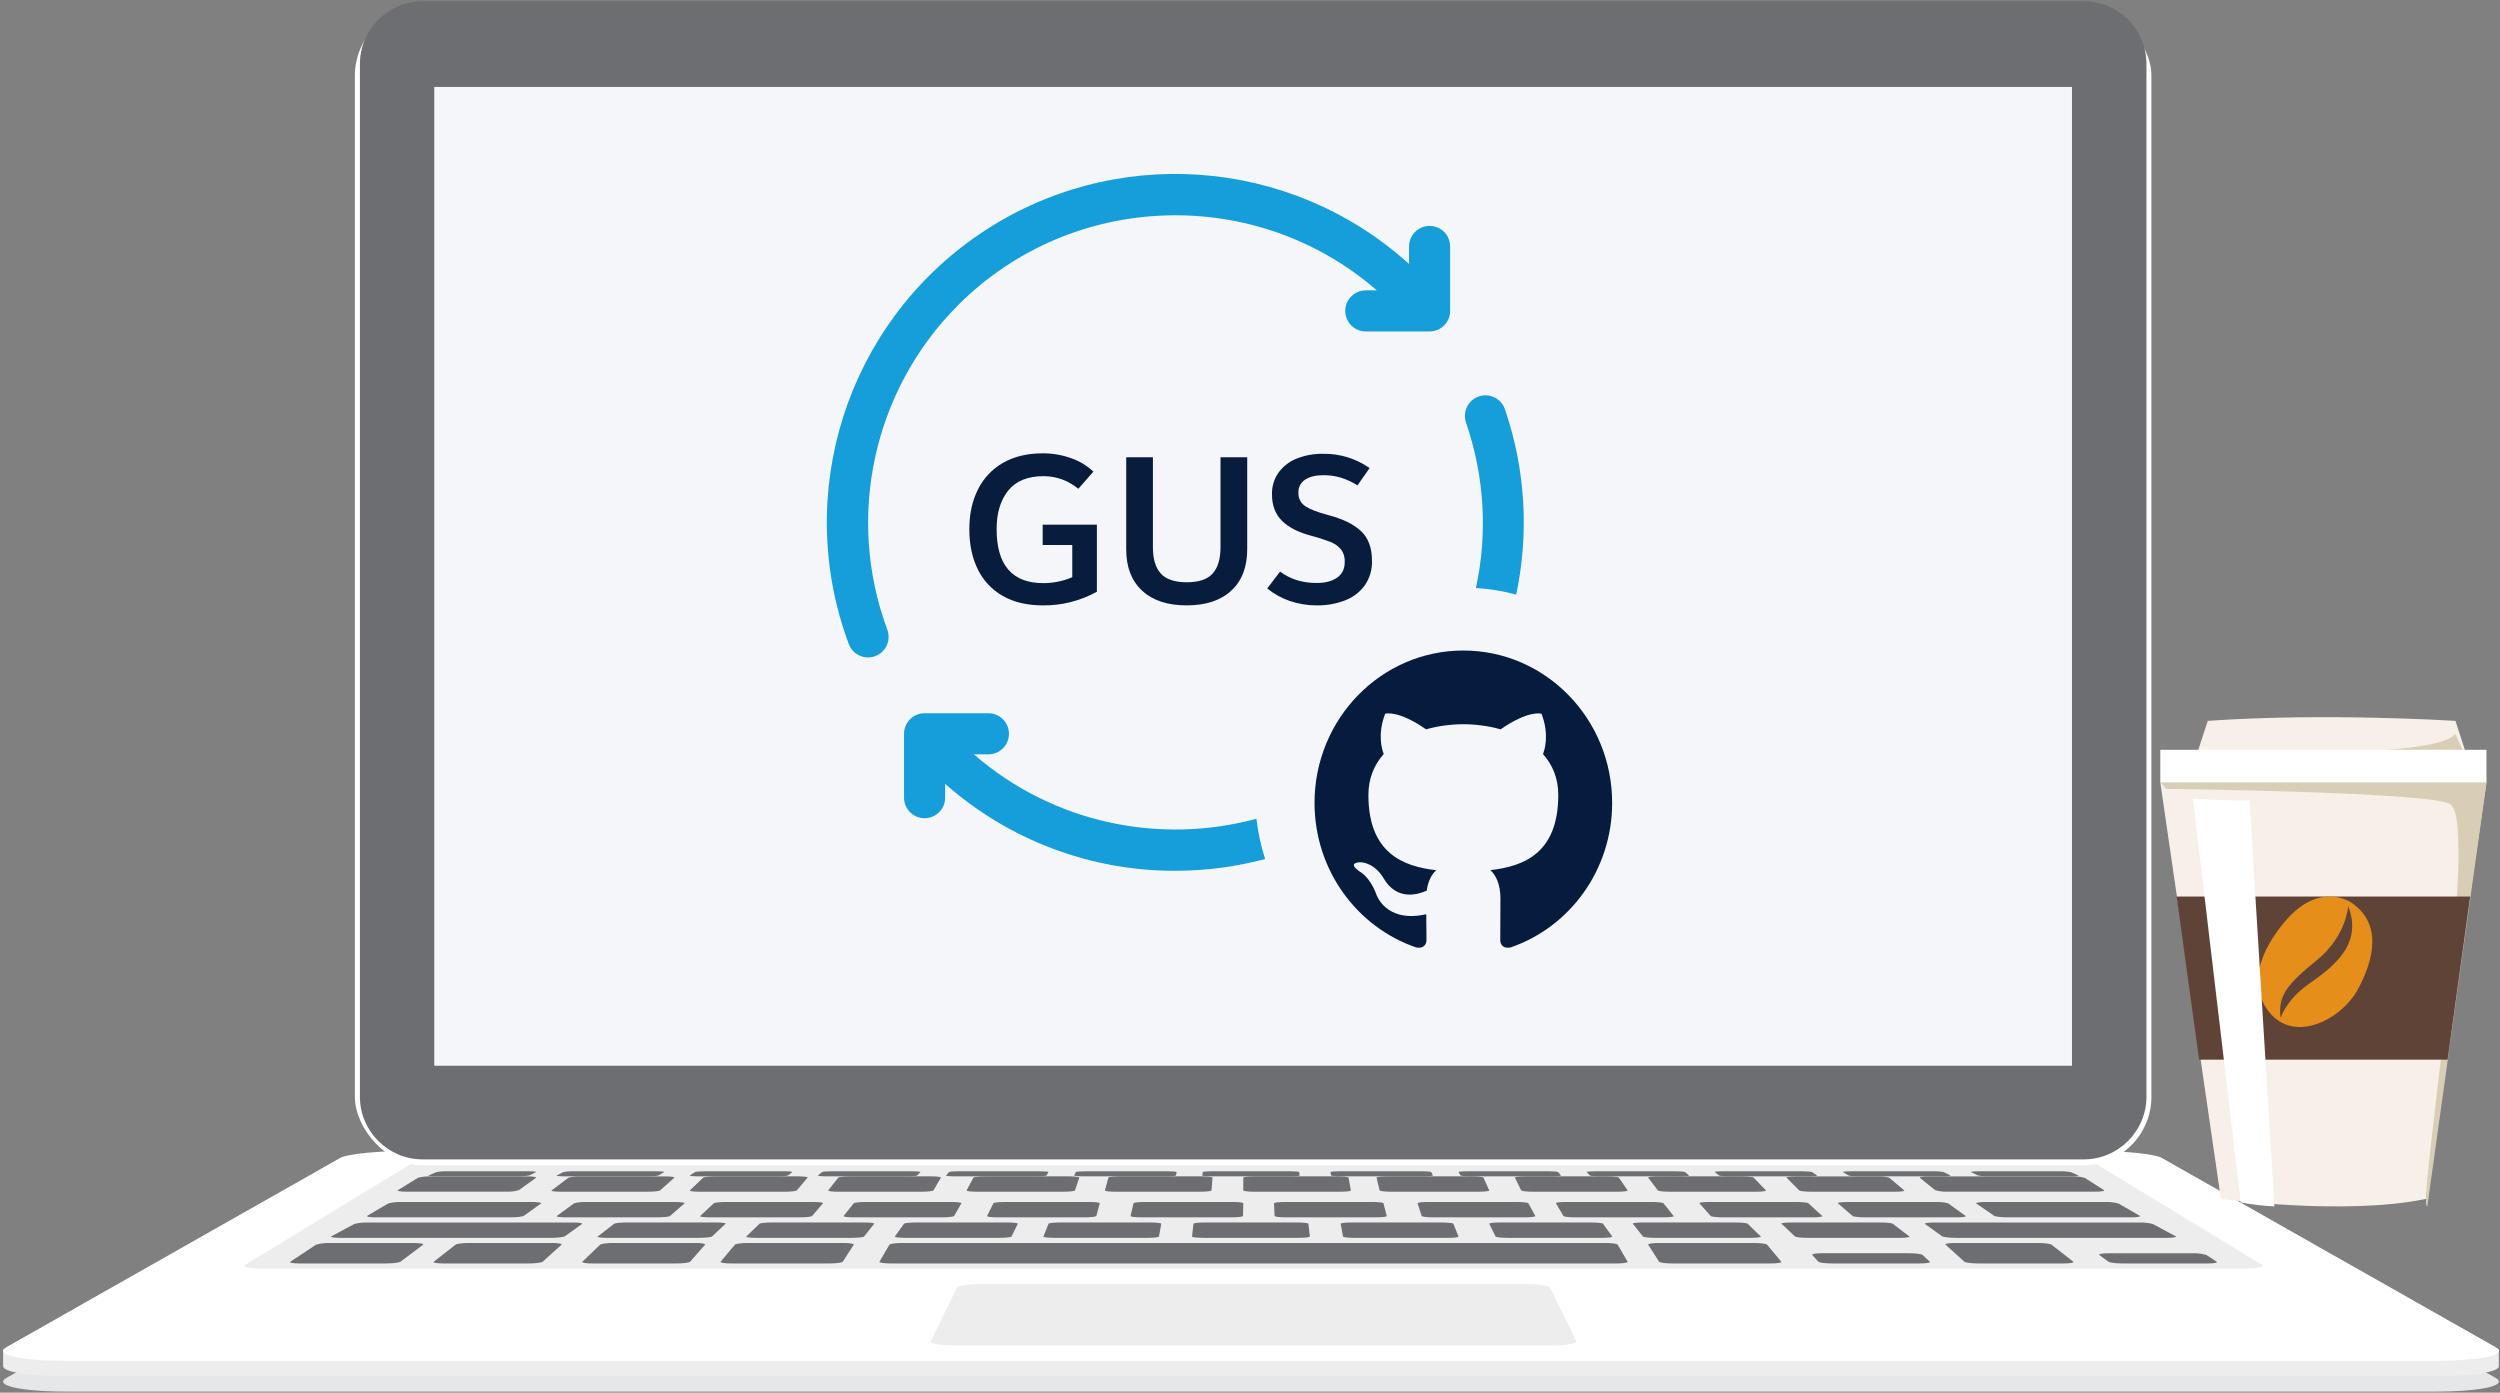 <?xml version="1.0" encoding="UTF-8"?>
<svg width="219px" height="122px" viewBox="0 0 219 122" version="1.1" xmlns="http://www.w3.org/2000/svg" xmlns:xlink="http://www.w3.org/1999/xlink">
    <rect x="0" y="0" width="219" height="122" fill="#808080" stroke="none"/>
    <!-- Generator: Sketch 53 (72520) - https://sketchapp.com -->
    <title>create-app</title>
    <desc>Created with Sketch.</desc>
    <g id="home" stroke="none" stroke-width="1" fill="none" fill-rule="evenodd">
        <g id="home-with-getting-started" transform="translate(-93, -1300)" fill-rule="nonzero">
            <g id="create-app" transform="translate(93, 1300.084)">
                <g id="Group-9" transform="translate(0, 100.72)">
                    <path d="M213.307,21.099 L5.87,21.099 C1.772,21.099 -0.593,20.555 0.569,19.896 L29.808,3.319 C30.419,2.971 33.26,2.693 36.16,2.693 L183.009,2.693 C185.913,2.693 188.755,2.969 189.365,3.319 L218.6,19.891 C219.762,20.555 217.401,21.099 213.307,21.099 Z" id="Path" fill="#E6E7E8"></path>
                    <path d="M218.896,17.392 L217.419,17.392 L217.419,17.883 L189.365,1.973 C188.754,1.624 185.913,1.347 183.009,1.347 L36.156,1.347 C33.256,1.347 30.415,1.622 29.805,1.973 L2.567,17.415 L0.273,17.415 L0.273,18.89 L0.273,18.89 C0.314,19.387 2.518,19.752 5.866,19.752 L213.307,19.752 C216.678,19.752 218.869,19.385 218.896,18.886 L218.896,18.886 L218.896,17.392 Z" id="Path" fill="#EDEDED"></path>
                    <path d="M213.307,18.406 L5.87,18.406 C1.772,18.406 -0.593,17.861 0.569,17.202 L29.808,0.626 C30.419,0.277 33.26,0 36.16,0 L183.009,0 C185.913,0 188.755,0.275 189.365,0.626 L218.6,17.198 C219.762,17.861 217.401,18.406 213.307,18.406 Z" id="Path" fill="#FFFFFF"></path>
                    <path d="M196.523,10.325 L23.1,10.325 C21.902,10.325 21.152,10.186 21.431,10.017 L36.089,1.102 C36.281,0.986 37.237,0.898 38.229,0.898 L181.394,0.898 C182.381,0.898 183.341,0.992 183.529,1.102 L198.187,10.017 C198.466,10.186 197.721,10.325 196.523,10.325 Z" id="Path" fill="#EDEDED"></path>
                    <path d="M135.825,17.059 L83.784,17.059 C82.435,17.059 81.423,16.895 81.536,16.691 L83.842,11.979 C83.928,11.809 84.984,11.672 86.207,11.672 L133.415,11.672 C134.638,11.672 135.695,11.809 135.78,11.979 L138.087,16.691 C138.163,16.895 137.174,17.059 135.825,17.059 Z" id="Path" fill="#EDEDED"></path>
                    <path d="M41.217,6.287 L32.286,6.287 C31.842,6.273 31.399,6.319 31.035,6.418 L29.037,7.492 C28.892,7.569 29.24,7.632 29.81,7.632 L48.254,7.632 C48.828,7.632 49.379,7.569 49.483,7.492 L50.984,6.418 C51.088,6.345 50.717,6.287 50.166,6.287 L41.217,6.287 Z" id="Path" fill="#6D6E71"></path>
                    <path d="M61.217,7.632 L53.216,7.632 C52.66,7.632 52.275,7.579 52.359,7.513 L53.804,6.395 C53.883,6.334 54.392,6.285 54.931,6.285 L62.702,6.285 C63.245,6.285 63.63,6.334 63.563,6.395 L62.37,7.513 C62.286,7.579 61.778,7.632 61.217,7.632 Z" id="Path" fill="#6D6E71"></path>
                    <path d="M74.573,7.632 L66.29,7.632 C65.71,7.632 65.295,7.579 65.377,7.513 L66.533,6.395 C66.596,6.334 67.104,6.285 67.665,6.285 L75.669,6.285 C76.231,6.285 76.647,6.334 76.583,6.395 L75.692,7.513 C75.651,7.579 75.139,7.632 74.573,7.632 Z" id="Path" fill="#6D6E71"></path>
                    <path d="M87.518,7.632 L79.337,7.632 C78.764,7.632 78.339,7.579 78.389,7.513 L79.193,6.395 C79.238,6.334 79.721,6.285 80.277,6.285 L88.209,6.285 C88.76,6.285 89.185,6.334 89.158,6.395 L88.611,7.513 C88.58,7.579 88.092,7.632 87.518,7.632 Z" id="Path" fill="#6D6E71"></path>
                    <path d="M113.725,7.632 L105.453,7.632 C104.874,7.632 104.413,7.579 104.422,7.513 L104.55,6.395 C104.55,6.334 105.006,6.285 105.581,6.285 L113.588,6.285 C114.149,6.285 114.61,6.334 114.615,6.395 L114.747,7.513 C114.756,7.579 114.295,7.632 113.725,7.632 Z" id="Path" fill="#6D6E71"></path>
                    <path d="M100.497,7.632 L92.381,7.632 C91.817,7.632 91.378,7.579 91.405,7.513 L91.853,6.395 C91.875,6.334 92.345,6.285 92.892,6.285 L100.756,6.285 C101.307,6.285 101.742,6.334 101.728,6.395 L101.527,7.513 C101.549,7.579 101.061,7.632 100.497,7.632 Z" id="Path" fill="#6D6E71"></path>
                    <path d="M126.8,7.632 L118.694,7.632 C118.13,7.632 117.66,7.579 117.647,7.513 L117.441,6.395 C117.441,6.334 117.888,6.285 118.416,6.285 L126.277,6.285 C126.823,6.285 127.288,6.334 127.315,6.395 L127.763,7.513 C127.807,7.579 127.369,7.632 126.8,7.632 Z" id="Path" fill="#6D6E71"></path>
                    <path d="M140.281,7.632 L132.101,7.632 C131.527,7.632 131.039,7.579 131.007,7.513 L130.461,6.395 C130.429,6.334 130.854,6.285 131.409,6.285 L139.341,6.285 C139.897,6.285 140.38,6.334 140.425,6.395 L141.229,7.513 C141.279,7.579 140.85,7.632 140.281,7.632 Z" id="Path" fill="#6D6E71"></path>
                    <path d="M153.329,7.632 L145.062,7.632 C144.483,7.632 143.972,7.579 143.922,7.513 L143.033,6.395 C142.983,6.334 143.398,6.285 143.945,6.285 L151.961,6.285 C152.522,6.285 153.028,6.334 153.092,6.395 L154.245,7.513 C154.309,7.579 153.899,7.632 153.329,7.632 Z" id="Path" fill="#6D6E71"></path>
                    <path d="M166.401,7.632 L158.386,7.632 C157.829,7.632 157.316,7.579 157.249,7.513 L156.055,6.395 C155.989,6.334 156.373,6.285 156.917,6.285 L164.68,6.285 C165.224,6.285 165.728,6.334 165.808,6.395 L167.259,7.513 C167.343,7.579 166.958,7.632 166.401,7.632 Z" id="Path" fill="#6D6E71"></path>
                    <path d="M46.29,9.876 L38.872,9.876 C38.279,9.876 37.893,9.805 38,9.72 L39.909,8.229 C40.012,8.147 40.56,8.08 41.135,8.08 L48.32,8.08 C48.895,8.08 49.286,8.147 49.191,8.229 L47.543,9.72 C47.44,9.805 46.883,9.876 46.29,9.876 Z" id="Path" fill="#6D6E71"></path>
                    <path d="M33.796,9.876 L26.273,9.876 C25.681,9.876 25.309,9.806 25.439,9.72 L27.682,8.232 C28.056,8.118 28.499,8.066 28.942,8.084 L36.227,8.084 C36.797,8.084 37.174,8.15 37.066,8.232 L35.079,9.72 C34.962,9.806 34.402,9.876 33.796,9.876 Z" id="Path" fill="#6D6E71"></path>
                    <path d="M59.242,9.876 L51.91,9.876 C51.32,9.876 50.914,9.805 51.017,9.72 L52.575,8.229 C52.659,8.147 53.195,8.08 53.762,8.08 L60.871,8.08 C61.442,8.08 61.849,8.147 61.764,8.229 L60.456,9.72 C60.38,9.805 59.84,9.876 59.242,9.876 Z" id="Path" fill="#6D6E71"></path>
                    <path d="M180.742,9.876 L173.326,9.876 C172.733,9.876 172.177,9.805 172.078,9.72 L170.426,8.229 C170.336,8.147 170.726,8.08 171.297,8.08 L178.48,8.08 C179.054,8.08 179.602,8.147 179.71,8.229 L181.618,9.72 C181.726,9.805 181.335,9.876 180.742,9.876 Z" id="Path" fill="#6D6E71"></path>
                    <path d="M168.134,9.876 L160.518,9.876 C159.918,9.876 159.368,9.806 159.286,9.722 L158.75,9.128 C158.673,9.046 159.091,8.978 159.682,8.978 L167.18,8.978 C167.771,8.978 168.321,9.046 168.412,9.128 L169.052,9.722 C169.148,9.806 168.734,9.876 168.134,9.876 Z" id="Path" fill="#6D6E71"></path>
                    <path d="M193.366,9.876 L185.982,9.876 C185.391,9.876 184.818,9.807 184.702,9.723 L183.9,9.131 C183.788,9.049 184.164,8.982 184.746,8.982 L191.996,8.982 C192.448,8.964 192.899,9.016 193.281,9.131 L194.176,9.723 C194.315,9.807 193.939,9.876 193.366,9.876 Z" id="Path" fill="#6D6E71"></path>
                    <path d="M72.645,9.876 L64.082,9.876 C63.483,9.876 63.057,9.805 63.13,9.72 L64.376,8.229 C64.444,8.147 64.97,8.08 65.55,8.08 L73.837,8.08 C74.417,8.08 74.843,8.147 74.789,8.229 L73.828,9.72 C73.774,9.805 73.243,9.876 72.645,9.876 Z" id="Path" fill="#6D6E71"></path>
                    <path d="M155.087,9.876 L146.525,9.876 C145.927,9.876 145.396,9.805 145.337,9.72 L144.38,8.229 C144.326,8.147 144.752,8.08 145.333,8.08 L153.622,8.08 C154.203,8.08 154.729,8.147 154.797,8.229 L156.039,9.72 C156.112,9.805 155.686,9.876 155.087,9.876 Z" id="Path" fill="#6D6E71"></path>
                    <path d="M178.392,6.288 L169.448,6.288 C168.892,6.288 168.544,6.345 168.63,6.418 L170.127,7.492 C170.235,7.569 170.787,7.632 171.361,7.632 L189.813,7.632 C190.382,7.632 190.717,7.569 190.586,7.492 L188.583,6.418 C188.22,6.319 187.778,6.273 187.335,6.288 L178.392,6.288 Z" id="Path" fill="#6D6E71"></path>
                    <path d="M40.891,4.492 L35.175,4.492 C34.758,4.476 34.342,4.523 33.998,4.624 L32.176,5.696 C32.042,5.774 32.376,5.836 32.92,5.836 L44.718,5.836 C45.257,5.836 45.788,5.774 45.895,5.696 L47.392,4.624 C47.494,4.551 47.151,4.492 46.625,4.492 L40.891,4.492 Z" id="Path" fill="#6D6E71"></path>
                    <path d="M70.048,5.836 L62.201,5.836 C61.65,5.836 61.263,5.783 61.335,5.717 L62.53,4.601 C62.593,4.54 63.08,4.489 63.612,4.489 L71.225,4.489 C71.757,4.489 72.149,4.54 72.095,4.601 L71.139,5.717 C71.085,5.783 70.593,5.836 70.048,5.836 Z" id="Path" fill="#6D6E71"></path>
                    <path d="M57.553,5.836 L49.614,5.836 C49.057,5.836 48.679,5.783 48.77,5.717 L50.294,4.604 C50.627,4.515 51.025,4.476 51.421,4.493 L59.127,4.493 C59.666,4.493 60.04,4.544 59.971,4.604 L58.694,5.717 C58.616,5.783 58.105,5.836 57.553,5.836 Z" id="Path" fill="#6D6E71"></path>
                    <path d="M82.521,5.836 L74.789,5.836 C74.246,5.836 73.851,5.783 73.9,5.717 L74.789,4.601 C74.838,4.54 75.304,4.489 75.829,4.489 L83.33,4.489 C83.854,4.489 84.254,4.54 84.219,4.601 L83.583,5.717 C83.53,5.783 83.059,5.836 82.521,5.836 Z" id="Path" fill="#6D6E71"></path>
                    <path d="M95.019,5.836 L87.376,5.836 C86.84,5.836 86.436,5.783 86.467,5.717 L87.025,4.601 C87.056,4.54 87.499,4.489 88.018,4.489 L95.436,4.489 C95.955,4.489 96.359,4.54 96.341,4.601 L96.038,5.717 C95.998,5.783 95.55,5.836 95.019,5.836 Z" id="Path" fill="#6D6E71"></path>
                    <path d="M120.517,5.836 L112.657,5.836 C112.106,5.836 111.659,5.783 111.654,5.717 L111.605,4.601 C111.605,4.54 112.034,4.489 112.567,4.489 L120.196,4.489 C120.729,4.489 121.172,4.54 121.19,4.601 L121.479,5.717 C121.515,5.783 121.081,5.836 120.517,5.836 Z" id="Path" fill="#6D6E71"></path>
                    <path d="M107.883,5.836 L100.005,5.836 C99.452,5.836 99.018,5.783 99.036,5.717 L99.298,4.601 C99.298,4.54 99.751,4.489 100.29,4.489 L107.947,4.489 C108.481,4.489 108.911,4.54 108.911,4.601 L108.889,5.717 C108.88,5.783 108.431,5.836 107.883,5.836 Z" id="Path" fill="#6D6E71"></path>
                    <path d="M133.554,5.836 L125.589,5.836 C125.03,5.836 124.564,5.783 124.541,5.717 L124.174,4.601 C124.174,4.54 124.577,4.489 125.117,4.489 L132.845,4.489 C133.385,4.489 133.852,4.54 133.884,4.601 L134.497,5.717 C134.534,5.783 134.108,5.836 133.554,5.836 Z" id="Path" fill="#6D6E71"></path>
                    <path d="M145.749,5.836 L138.01,5.836 C137.467,5.836 137,5.783 136.96,5.717 L136.297,4.601 C136.262,4.54 136.658,4.489 137.187,4.489 L144.682,4.489 C145.206,4.489 145.673,4.54 145.722,4.601 L146.612,5.719 C146.683,5.783 146.287,5.836 145.749,5.836 Z" id="Path" fill="#6D6E71"></path>
                    <path d="M158.771,5.836 L150.947,5.836 C150.399,5.836 149.909,5.783 149.855,5.717 L148.87,4.601 C148.816,4.54 149.203,4.489 149.733,4.489 L157.328,4.489 C157.859,4.489 158.344,4.54 158.412,4.601 L159.63,5.719 C159.702,5.783 159.315,5.836 158.771,5.836 Z" id="Path" fill="#6D6E71"></path>
                    <path d="M171.351,5.836 L163.433,5.836 C162.878,5.836 162.369,5.783 162.291,5.717 L160.995,4.604 C160.922,4.544 161.299,4.493 161.836,4.493 L169.522,4.493 C169.917,4.476 170.315,4.515 170.65,4.604 L172.197,5.719 C172.279,5.783 171.915,5.836 171.351,5.836 Z" id="Path" fill="#6D6E71"></path>
                    <path d="M56.621,2.245 L49.557,2.245 C49.039,2.245 48.686,2.21 48.768,2.166 L49.341,1.875 C49.662,1.813 50.037,1.786 50.41,1.799 L57.378,1.799 C57.886,1.799 58.244,1.832 58.175,1.875 L57.685,2.166 C57.616,2.21 57.139,2.245 56.621,2.245 Z" id="Path" fill="#6D6E71"></path>
                    <path d="M45.291,2.242 L38.302,2.242 C37.79,2.242 37.455,2.207 37.55,2.164 L38.22,1.874 C38.547,1.813 38.926,1.787 39.303,1.798 L46.188,1.798 C46.691,1.798 47.03,1.832 46.949,1.874 L46.36,2.164 C46.04,2.226 45.664,2.254 45.291,2.242 L45.291,2.242 Z" id="Path" fill="#6D6E71"></path>
                    <path d="M68.036,2.245 L61.223,2.245 C60.724,2.245 60.37,2.209 60.436,2.165 L60.878,1.872 C60.945,1.829 61.391,1.796 61.886,1.796 L68.606,1.796 C69.097,1.796 69.451,1.829 69.402,1.872 L69.031,2.165 C68.995,2.209 68.553,2.245 68.036,2.245 Z" id="Path" fill="#6D6E71"></path>
                    <path d="M79.349,2.245 L72.478,2.245 C71.973,2.245 71.606,2.209 71.656,2.165 L72.004,1.872 C72.053,1.829 72.496,1.796 72.996,1.796 L79.796,1.796 C80.292,1.796 80.663,1.829 80.627,1.872 L80.355,2.165 C80.305,2.209 79.868,2.245 79.349,2.245 Z" id="Path" fill="#6D6E71"></path>
                    <path d="M102.077,2.245 L95.013,2.245 C94.495,2.245 94.097,2.209 94.097,2.165 L94.244,1.872 C94.244,1.829 94.701,1.796 95.2,1.796 L102.16,1.796 C102.672,1.796 103.075,1.829 103.075,1.872 L103.011,2.165 C103.02,2.209 102.595,2.245 102.077,2.245 Z" id="Path" fill="#6D6E71"></path>
                    <path d="M90.713,2.245 L83.738,2.245 C83.226,2.245 82.832,2.209 82.878,2.165 L83.127,1.872 C83.163,1.829 83.579,1.796 84.1,1.796 L90.985,1.796 C91.487,1.796 91.89,1.829 91.85,1.872 L91.682,2.165 C91.659,2.209 91.225,2.245 90.713,2.245 Z" id="Path" fill="#6D6E71"></path>
                    <path d="M112.981,2.245 L106.2,2.245 C105.703,2.245 105.32,2.209 105.32,2.165 L105.36,1.872 C105.36,1.829 105.764,1.796 106.24,1.796 L112.928,1.796 C113.421,1.796 113.808,1.829 113.808,1.872 L113.848,2.165 C113.875,2.209 113.478,2.245 112.981,2.245 Z" id="Path" fill="#6D6E71"></path>
                    <path d="M124.61,2.245 L117.559,2.245 C117.042,2.245 116.616,2.209 116.607,2.165 L116.543,1.872 C116.543,1.829 116.936,1.796 117.458,1.796 L124.414,1.796 C124.926,1.796 125.352,1.829 125.375,1.872 L125.521,2.165 C125.53,2.209 125.146,2.245 124.61,2.245 Z" id="Path" fill="#6D6E71"></path>
                    <path d="M135.869,2.245 L128.907,2.245 C128.396,2.245 127.961,2.209 127.939,2.165 L127.767,1.872 C127.744,1.829 128.133,1.796 128.636,1.796 L135.516,1.796 C136.018,1.796 136.457,1.829 136.493,1.872 L136.742,2.165 C136.774,2.209 136.394,2.245 135.869,2.245 Z" id="Path" fill="#6D6E71"></path>
                    <path d="M147.14,2.245 L140.248,2.245 C139.742,2.245 139.3,2.209 139.264,2.165 L138.991,1.872 C138.955,1.829 139.326,1.796 139.823,1.796 L146.621,1.796 C147.117,1.796 147.56,1.829 147.614,1.872 L147.963,2.165 C148.012,2.209 147.645,2.245 147.14,2.245 Z" id="Path" fill="#6D6E71"></path>
                    <path d="M158.409,2.245 L151.587,2.245 C151.088,2.245 150.641,2.209 150.588,2.165 L150.217,1.872 C150.164,1.829 150.522,1.796 151.013,1.796 L157.733,1.796 C158.224,1.796 158.675,1.829 158.736,1.872 L159.179,2.165 C159.258,2.209 158.909,2.245 158.409,2.245 Z" id="Path" fill="#6D6E71"></path>
                    <path d="M170.061,2.245 L162.997,2.245 C162.479,2.245 162.002,2.21 161.929,2.166 L161.443,1.875 C161.374,1.832 161.732,1.799 162.241,1.799 L169.209,1.799 C169.581,1.786 169.957,1.813 170.277,1.875 L170.85,2.166 C170.932,2.21 170.579,2.245 170.061,2.245 Z" id="Path" fill="#6D6E71"></path>
                    <path d="M181.316,2.242 L174.333,2.242 C173.956,2.254 173.578,2.227 173.255,2.163 L172.671,1.874 C172.585,1.832 172.929,1.798 173.431,1.798 L180.315,1.798 C180.692,1.787 181.07,1.813 181.398,1.874 L182.068,2.163 C182.163,2.207 181.846,2.242 181.316,2.242 Z" id="Path" fill="#6D6E71"></path>
                    <path d="M179.142,4.492 L173.905,4.492 C173.37,4.492 173.02,4.551 173.125,4.624 L174.681,5.696 C174.795,5.774 175.33,5.836 175.884,5.836 L186.679,5.836 C187.233,5.836 187.587,5.774 187.437,5.696 L185.581,4.624 C185.232,4.523 184.807,4.476 184.383,4.492 L179.142,4.492 Z" id="Path" fill="#6D6E71"></path>
                    <path d="M43.371,2.248 L37.745,2.248 C37.338,2.232 36.932,2.278 36.593,2.379 L34.866,3.448 C34.743,3.525 35.071,3.588 35.604,3.588 L44.301,3.588 C44.712,3.606 45.124,3.556 45.458,3.448 L46.943,2.379 C47.043,2.306 46.706,2.248 46.187,2.248 L43.371,2.248 Z" id="Path" fill="#6D6E71"></path>
                    <path d="M68.75,3.591 L61.26,3.591 C60.737,3.591 60.366,3.538 60.437,3.473 L61.6,2.357 C61.668,2.296 62.133,2.245 62.638,2.245 L69.918,2.245 C70.428,2.245 70.813,2.296 70.746,2.357 L69.802,3.473 C69.744,3.538 69.274,3.591 68.75,3.591 Z" id="Path" fill="#6D6E71"></path>
                    <path d="M56.731,3.591 L49.132,3.591 C48.601,3.591 48.224,3.539 48.324,3.474 L49.799,2.361 C50.121,2.27 50.501,2.231 50.879,2.249 L58.265,2.249 C58.778,2.249 59.141,2.3 59.073,2.361 L57.825,3.474 C57.752,3.539 57.262,3.591 56.731,3.591 Z" id="Path" fill="#6D6E71"></path>
                    <path d="M80.763,3.591 L73.396,3.591 C72.881,3.591 72.516,3.538 72.551,3.473 L73.432,2.357 C73.48,2.296 73.924,2.245 74.426,2.245 L81.582,2.245 C82.083,2.245 82.462,2.296 82.422,2.357 L81.775,3.473 C81.727,3.538 81.278,3.591 80.763,3.591 Z" id="Path" fill="#6D6E71"></path>
                    <path d="M93.164,3.591 L85.577,3.591 C85.047,3.591 84.644,3.538 84.671,3.473 L85.274,2.357 C85.306,2.296 85.75,2.245 86.266,2.245 L93.64,2.245 C94.152,2.245 94.546,2.296 94.546,2.357 L94.17,3.473 C94.143,3.538 93.694,3.591 93.164,3.591 Z" id="Path" fill="#6D6E71"></path>
                    <path d="M117.436,3.591 L109.868,3.591 C109.34,3.591 108.911,3.538 108.911,3.473 L108.911,2.357 C108.911,2.296 109.331,2.245 109.841,2.245 L117.184,2.245 C117.698,2.245 118.122,2.296 118.131,2.357 L118.335,3.473 C118.384,3.538 117.964,3.591 117.436,3.591 Z" id="Path" fill="#6D6E71"></path>
                    <path d="M105.171,3.591 L97.686,3.591 C97.164,3.591 96.757,3.538 96.793,3.473 L97.097,2.357 C97.097,2.296 97.543,2.245 98.048,2.245 L105.323,2.245 C105.828,2.245 106.239,2.296 106.217,2.357 L106.128,3.473 C106.119,3.538 105.694,3.591 105.171,3.591 Z" id="Path" fill="#6D6E71"></path>
                    <path d="M129.533,3.591 L121.854,3.591 C121.317,3.591 120.868,3.538 120.854,3.473 L120.583,2.357 C120.583,2.296 120.978,2.245 121.501,2.245 L128.96,2.245 C129.483,2.245 129.928,2.296 129.955,2.357 L130.455,3.473 C130.506,3.538 130.07,3.591 129.533,3.591 Z" id="Path" fill="#6D6E71"></path>
                    <path d="M141.711,3.591 L134.259,3.591 C133.738,3.591 133.288,3.538 133.257,3.473 L132.705,2.357 C132.678,2.296 133.061,2.245 133.569,2.245 L140.821,2.245 C141.324,2.245 141.769,2.296 141.813,2.357 L142.579,3.473 C142.601,3.538 142.232,3.591 141.711,3.591 Z" id="Path" fill="#6D6E71"></path>
                    <path d="M153.848,3.591 L146.275,3.591 C145.746,3.591 145.275,3.538 145.225,3.473 L144.379,2.357 C144.334,2.296 144.714,2.245 145.225,2.245 L152.586,2.245 C153.097,2.245 153.563,2.296 153.622,2.357 L154.694,3.473 C154.757,3.538 154.377,3.591 153.848,3.591 Z" id="Path" fill="#6D6E71"></path>
                    <path d="M166.023,3.591 L158.654,3.591 C158.14,3.591 157.673,3.539 157.607,3.474 L156.503,2.361 C156.442,2.3 156.798,2.249 157.3,2.249 L164.452,2.249 C164.816,2.231 165.182,2.27 165.491,2.361 L166.81,3.474 C166.89,3.539 166.538,3.591 166.023,3.591 Z" id="Path" fill="#6D6E71"></path>
                    <path d="M173.858,2.248 L168.931,2.248 C168.426,2.248 168.094,2.306 168.183,2.379 L169.512,3.448 C169.833,3.556 170.231,3.606 170.628,3.587 L183.582,3.587 C184.101,3.587 184.424,3.525 184.304,3.448 L182.625,2.379 C182.295,2.278 181.9,2.232 181.504,2.248 L173.858,2.248 Z" id="Path" fill="#6D6E71"></path>
                    <path d="M141.594,9.876 L78.028,9.876 C77.434,9.876 76.992,9.805 77.042,9.72 L77.915,8.229 C77.965,8.147 78.469,8.08 79.045,8.08 L140.577,8.08 C141.153,8.08 141.657,8.147 141.707,8.229 L142.576,9.72 C142.63,9.805 142.188,9.876 141.594,9.876 Z" id="Path" fill="#6D6E71"></path>
                </g>
                <rect id="Rectangle" fill="#FFFFFF" x="31.087" y="0.544" width="157.377" height="101.455" rx="6"></rect>
                <path d="M64.55,-27.5 L155.005,-27.5 C158.043,-27.5 160.505,-25.038 160.505,-22 L160.505,123.501 C160.505,126.539 158.043,129.001 155.005,129.001 L64.55,129.001 C61.513,129.001 59.05,126.539 59.05,123.501 L59.05,-22 C59.05,-25.038 61.513,-27.5 64.55,-27.5 Z" id="Rectangle" fill="#6D6E71" transform="translate(109.778, 50.751) rotate(90) translate(-109.778, -50.751) "></path>
                <rect id="Rectangle" fill="#F4F6F9" x="38.041" y="7.533" width="143.465" height="85.743"></rect>
                <g id="Asset-1" transform="translate(189.095, 61.776)">
                    <path d="M4.307,1.288 L3.006,5.25 L27.291,5.25 L26.001,1.288 C26.001,1.288 14.548,0.56 4.307,1.288 Z" id="Path" fill="#F7F0E9"></path>
                    <path d="M25.972,2.393 L27.291,5.25 L3.006,4.058 C3.006,4.058 24.776,4.752 25.972,2.393 Z" id="Path" fill="#D8CEB5" style="mix-blend-mode: multiply;"></path>
                    <polygon id="Path" fill="#321F14" points="27.291 15.499 26.888 15.002 1.969 15.002 1.577 15.499"></polygon>
                    <path d="M23.413,43.165 L28.72,6.679 L0.148,6.679 L5.456,43.165 C5.456,43.165 16.349,44.643 23.413,43.165 Z" id="Path" fill="#F7F0E9"></path>
                    <path d="M23.539,43.817 L28.72,6.679 L0.148,6.679 L0.662,7.247 C0.662,7.247 23.713,7.508 25.537,8.576 C28.23,10.181 22.556,44.312 23.539,43.817 Z" id="Path" fill="#D8CEB5" style="mix-blend-mode: multiply;"></path>
                    <rect id="Rectangle" fill="#FFFFFF" x="0.148" y="3.822" width="28.571" height="2.857"></rect>
                    <polygon id="Path" fill="#5F4337" points="25.316 30.965 3.549 30.965 1.577 16.679 27.291 16.679"></polygon>
                    <path d="M17.451,24.813 C18.86,22.209 19.637,19.014 16.813,17.162 C16.813,17.162 14.119,15.354 11.179,18.734 C8.889,21.365 7.808,24.413 9.663,26.772 C11.902,29.612 16.039,27.428 17.451,24.813 Z M13.049,24.413 C11.152,25.765 10.69,27.312 10.69,27.312 C10.432,25.437 11.194,24.405 13.834,22.273 C16.474,20.141 16.601,17.518 16.601,17.518 C18.009,21.037 14.946,23.057 13.049,24.413 Z" id="Shape" fill="#E58E1A"></path>
                    <path d="M3.006,8.108 C3.006,8.108 4.899,8.257 7.96,8.273 L10.148,43.822 C9.159,43.773 8.173,43.656 7.197,43.472 L3.006,8.108 Z" id="Path" fill="#FFFFFF" style="mix-blend-mode: soft-light;"></path>
                </g>
                <g id="GUS-github-logo" transform="translate(72.22, 15.009)">
                    <g id="Untitled-2">
                        <path d="M51.213,8.032 L51.213,6.549 C51.194,5.894 51.533,5.28 52.097,4.946 C52.662,4.613 53.363,4.613 53.928,4.946 C54.493,5.28 54.832,5.894 54.813,6.549 L54.813,12.142 C54.813,13.136 54.007,13.942 53.013,13.943 L47.423,13.943 C46.429,13.943 45.623,13.137 45.623,12.142 C45.623,11.148 46.429,10.342 47.423,10.342 L48.389,10.342 C37.827,1.162 21.755,1.593 11.707,11.638 C4.263,19.1 1.845,30.215 5.518,40.095 C5.847,41.022 5.372,42.041 4.451,42.384 C3.529,42.728 2.502,42.269 2.144,41.353 C-2.784,28.168 1.944,13.323 13.588,5.415 C25.233,-2.492 40.775,-1.411 51.213,8.032 Z" id="Shape" fill="#159ED9"></path>
                        <path d="M37.843,56.628 C37.981,57.845 38.24,59.026 38.607,60.157 C36.07,60.834 33.43,61.188 30.745,61.188 C23.315,61.209 16.136,58.497 10.575,53.57 L10.575,54.783 C10.575,55.777 9.769,56.583 8.774,56.583 C7.78,56.583 6.973,55.777 6.973,54.783 L6.973,49.188 C6.973,48.193 7.78,47.387 8.774,47.387 L14.364,47.387 C14.842,47.387 15.3,47.577 15.638,47.915 C15.975,48.252 16.165,48.71 16.165,49.188 C16.165,50.182 15.359,50.989 14.364,50.989 L13.093,50.989 C20.05,57.041 29.4,58.921 37.843,56.628 Z M57.071,36.415 C58.097,31.707 57.845,26.714 56.203,21.921 C55.994,21.312 56.126,20.638 56.549,20.153 C56.972,19.669 57.621,19.446 58.253,19.57 C58.884,19.694 59.402,20.145 59.61,20.754 C61.428,26.051 61.73,31.662 60.6,36.992 C59.464,36.688 58.283,36.492 57.071,36.415 Z" id="Combined-Shape" fill="#159ED9"></path>
                        <g id="Group" transform="translate(37.725, 36.378)" fill="#061C3F">
                            <g id="Group-23" transform="translate(5.208, 5.498)">
                                <g id="github">
                                    <path d="M13.034,0.017 C5.837,0.017 0,5.993 0,13.366 C0,19.262 3.735,24.264 8.916,26.031 C9.568,26.154 9.806,25.742 9.806,25.388 C9.806,25.07 9.795,24.231 9.788,23.118 C6.163,23.924 5.397,21.328 5.397,21.328 C4.805,19.786 3.95,19.375 3.95,19.375 C2.765,18.547 4.038,18.564 4.038,18.564 C5.346,18.659 6.034,19.94 6.034,19.94 C7.197,21.979 9.086,21.391 9.829,21.049 C9.946,20.186 10.283,19.598 10.657,19.264 C7.763,18.926 4.719,17.781 4.719,12.668 C4.719,11.21 5.227,10.018 6.062,9.084 C5.926,8.747 5.48,7.389 6.189,5.553 C6.189,5.553 7.284,5.194 9.773,6.921 C10.813,6.625 11.928,6.477 13.037,6.472 C14.144,6.479 15.26,6.625 16.301,6.922 C18.789,5.196 19.883,5.555 19.883,5.555 C20.593,7.393 20.147,8.749 20.013,9.086 C20.849,10.02 21.352,11.212 21.352,12.669 C21.352,17.796 18.305,18.925 15.402,19.255 C15.869,19.668 16.286,20.482 16.286,21.727 C16.286,23.512 16.27,24.951 16.27,25.388 C16.27,25.745 16.505,26.161 17.166,26.029 C22.34,24.261 26.071,19.26 26.071,13.366 C26.071,5.993 20.235,0.017 13.034,0.017 Z" id="Shape"></path>
                                </g>
                            </g>
                        </g>
                        <path d="M12.692,31.264 C12.692,29.942 12.945,28.78 13.45,27.778 C13.936,26.799 14.703,25.988 15.653,25.448 C16.619,24.895 17.773,24.619 19.116,24.619 C19.968,24.614 20.814,24.758 21.616,25.046 C22.341,25.296 23.005,25.698 23.562,26.225 L22.24,27.725 C21.39,27.013 20.318,26.621 19.209,26.618 C17.816,26.618 16.781,27.037 16.103,27.876 C15.425,28.715 15.085,29.843 15.084,31.259 C15.084,34.412 16.449,35.989 19.177,35.989 C20.048,35.99 20.911,35.814 21.711,35.47 L21.711,32.651 L19.118,32.651 L19.118,30.87 L23.867,30.87 L23.867,36.742 C22.421,37.544 20.791,37.957 19.138,37.939 C17.745,37.939 16.567,37.659 15.603,37.1 C14.656,36.559 13.896,35.743 13.425,34.761 C12.937,33.761 12.692,32.596 12.692,31.264 Z" id="Shape" fill="#081D3E"></path>
                        <path d="M26.437,33.03 L26.437,24.961 L28.775,24.961 L28.775,32.843 C28.775,33.868 29.004,34.635 29.463,35.146 C29.922,35.656 30.68,35.912 31.737,35.914 C32.796,35.914 33.554,35.658 34.01,35.146 C34.467,34.633 34.696,33.866 34.697,32.843 L34.697,24.961 L37.036,24.961 L37.036,33.03 C37.036,34.578 36.571,35.783 35.643,36.645 C34.714,37.507 33.411,37.938 31.734,37.939 C30.055,37.939 28.752,37.508 27.824,36.645 C26.897,35.782 26.434,34.577 26.437,33.03 Z" id="Shape" fill="#081D3E"></path>
                        <path d="M38.788,36.457 L39.913,34.976 C40.37,35.317 40.883,35.576 41.428,35.743 C41.982,35.903 42.556,35.981 43.132,35.975 C43.87,35.975 44.462,35.82 44.909,35.511 C45.355,35.202 45.579,34.738 45.579,34.12 C45.599,33.733 45.486,33.351 45.257,33.039 C45.011,32.748 44.695,32.524 44.339,32.387 C43.799,32.176 43.248,31.997 42.687,31.852 C41.546,31.555 40.68,31.117 40.09,30.539 C39.5,29.961 39.205,29.185 39.206,28.211 C39.187,27.521 39.394,26.844 39.796,26.283 C40.203,25.737 40.757,25.316 41.392,25.07 C42.116,24.788 42.888,24.648 43.666,24.66 C45.128,24.632 46.561,25.07 47.758,25.91 L46.697,27.426 C46.241,27.136 45.749,26.908 45.233,26.747 C44.741,26.602 44.23,26.53 43.717,26.533 C43.05,26.533 42.52,26.66 42.12,26.917 C41.727,27.163 41.498,27.604 41.522,28.067 C41.498,28.543 41.729,28.996 42.129,29.255 C42.533,29.522 43.205,29.781 44.146,30.032 C45.385,30.353 46.331,30.814 46.985,31.414 C47.639,32.014 47.966,32.886 47.966,34.03 C47.992,34.803 47.766,35.564 47.323,36.198 C46.884,36.796 46.279,37.252 45.583,37.51 C44.805,37.804 43.979,37.949 43.147,37.939 C42.34,37.945 41.537,37.815 40.772,37.556 C40.051,37.309 39.38,36.937 38.788,36.457 Z" id="Shape" fill="#081D3E"></path>
                    </g>
                </g>
            </g>
        </g>
    </g>
</svg>